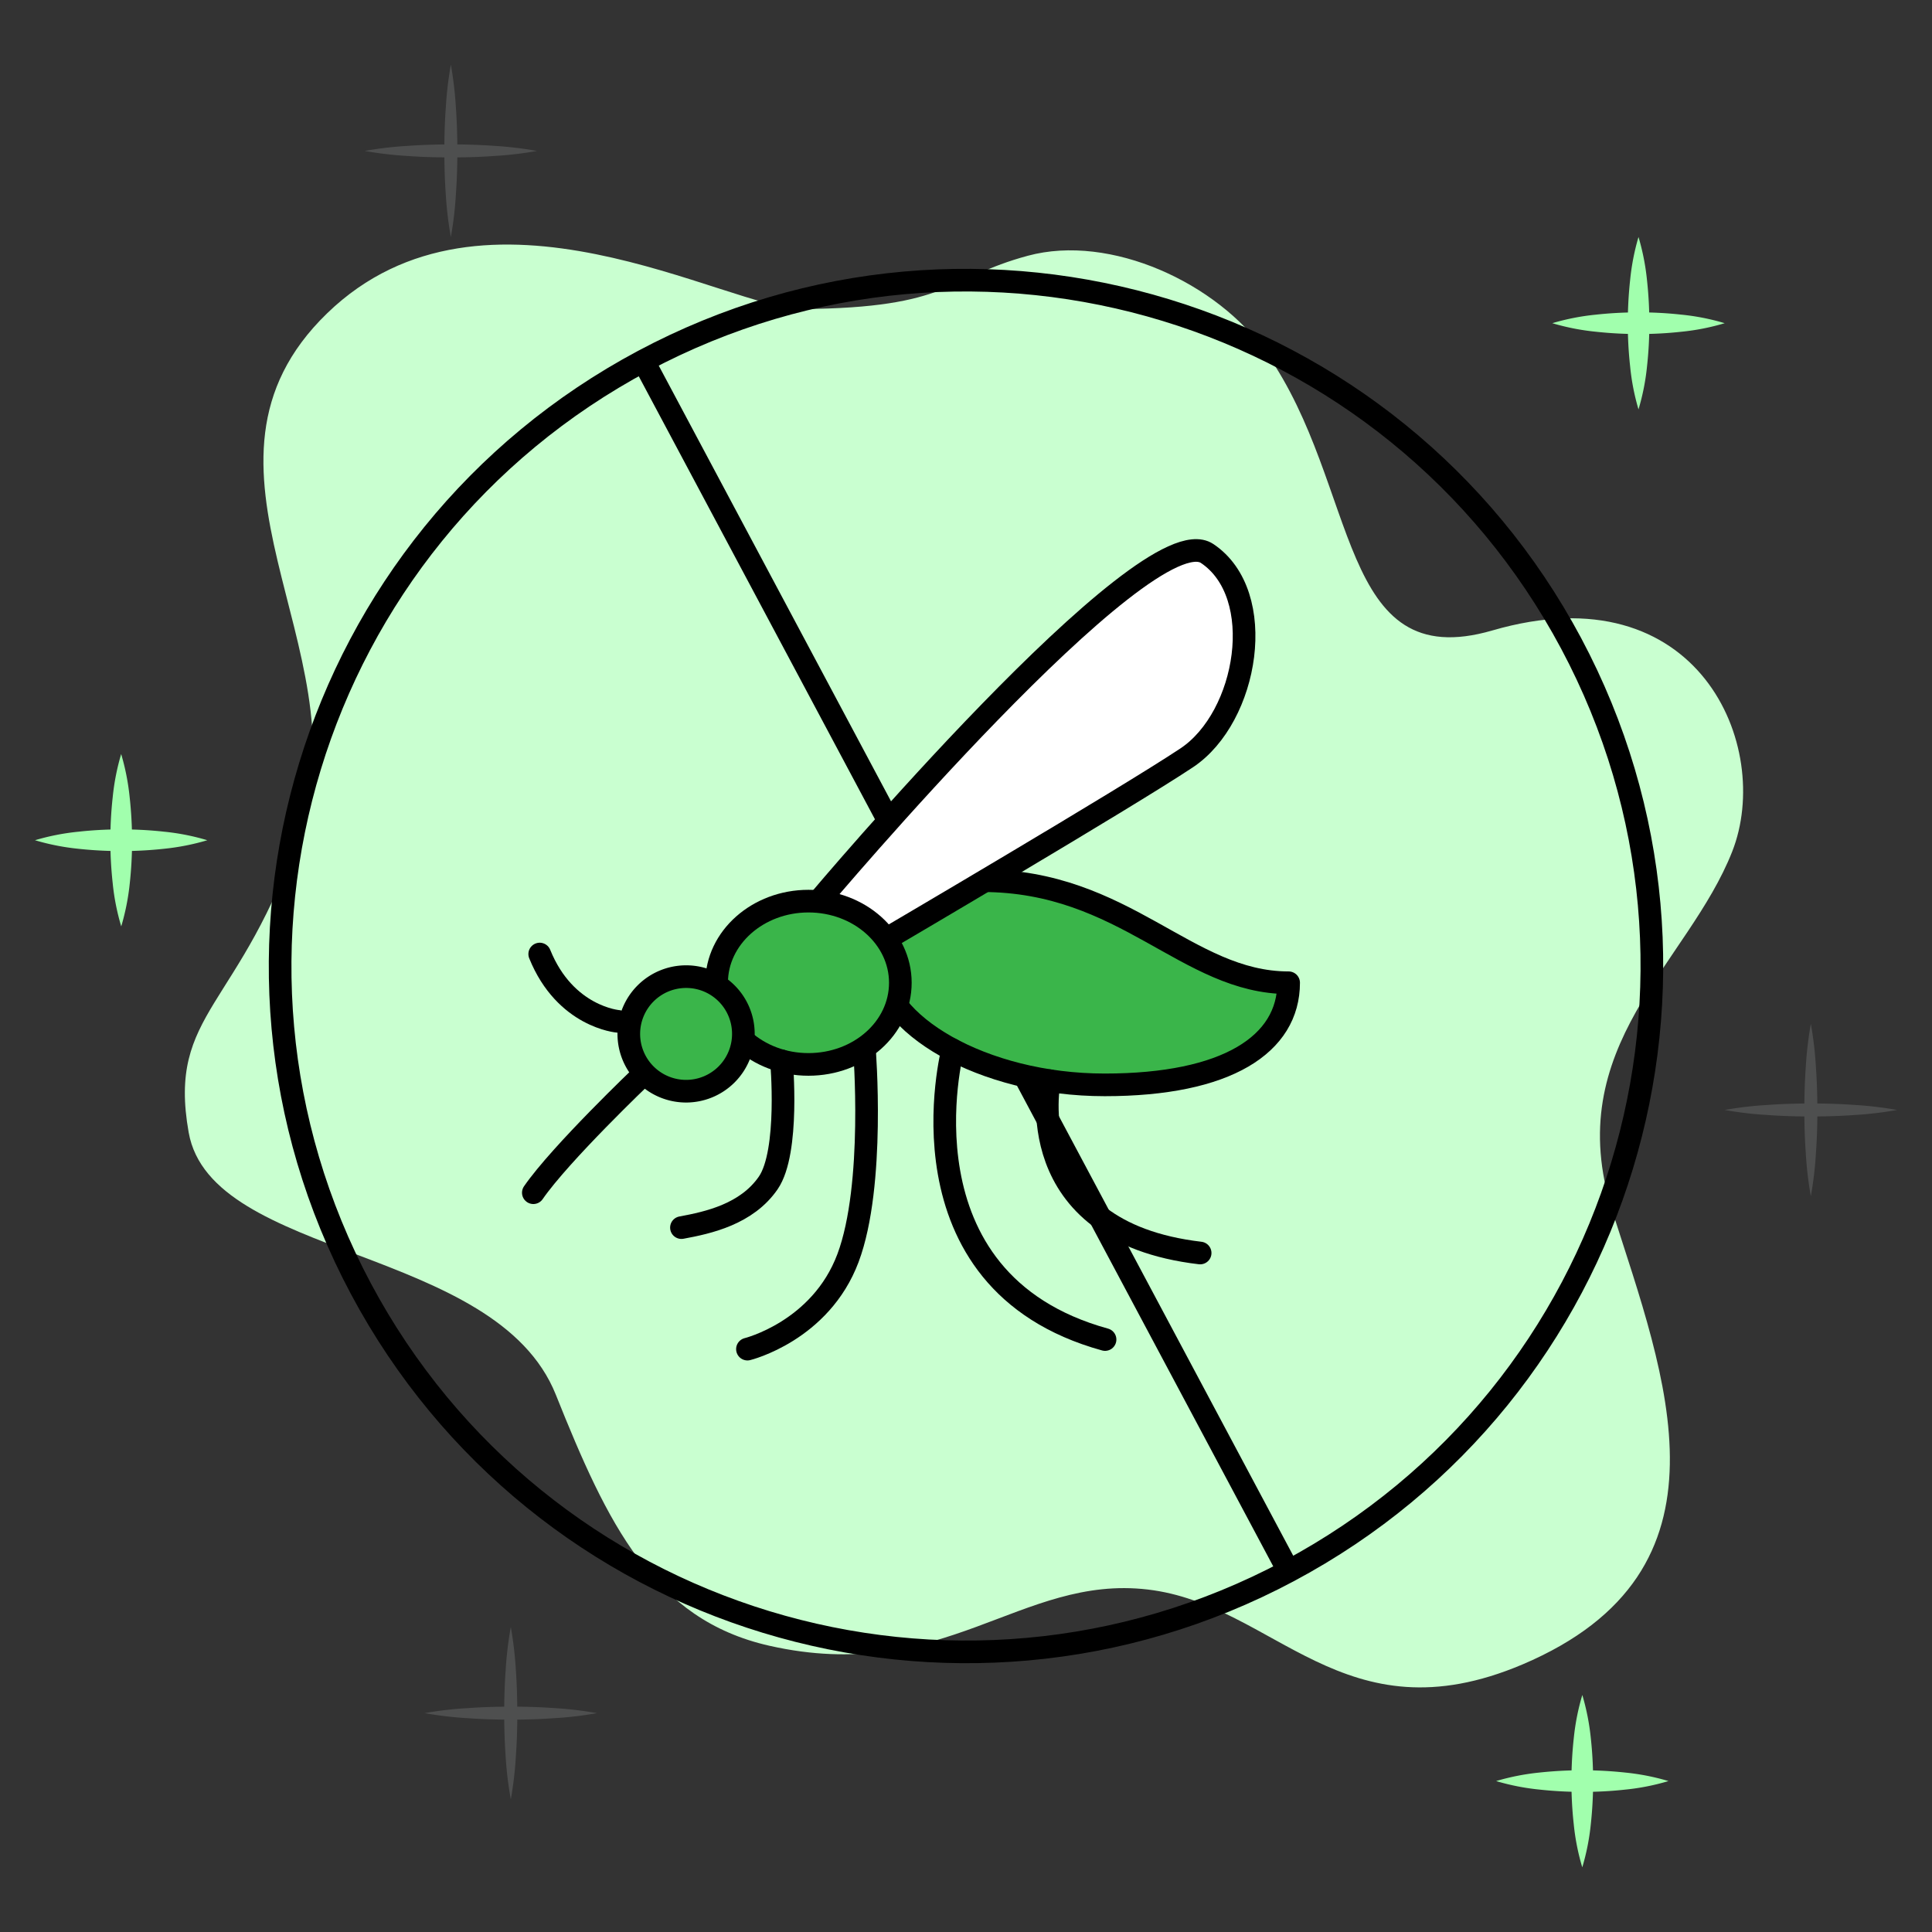 <svg id="Layer_1" data-name="Layer 1" xmlns="http://www.w3.org/2000/svg" viewBox="0 0 512 512"><rect x="0" y="0" width="512" height="512" fill="#333333" stroke="none"/><defs><style>.cls-1{fill:#c9ffd0;}.cls-2{fill:#a1ffad;}.cls-3{fill:#4e4f4f;}.cls-4{fill:none;}.cls-4,.cls-5,.cls-6{stroke:#000;stroke-linecap:round;stroke-linejoin:round;stroke-width:6px;}.cls-5{fill:#3ab54a;}.cls-6{fill:#fff;}</style></defs><path class="cls-1" d="M335.63,93.56c-13-18.57-41.34-31.7-63.25-25.78C250.82,73.6,252,81.61,212.59,81.9c-19.54.15-84.17-39.26-125.88,1.11s8.94,89-6.95,136.68S44.3,268,50,300.11c6,33.76,81.41,29.79,97.3,69.5,13.7,34.26,25.81,59.58,56.59,66.53,46.35,10.46,66.53-18.87,100.28-14.9s51.77,40,99.29,19.86c58.49-24.82,37.73-76.45,23.83-120.14s20.08-65.55,31.77-95.31c10.92-27.8-8.93-74.47-63.54-58.58C354.25,179.07,360.46,128.93,335.63,93.56Z"/><path class="cls-2" d="M411.38,85.65A61.66,61.66,0,0,1,422.8,83.4a104.18,104.18,0,0,1,11.42-.62,101.61,101.61,0,0,1,11.42.61,60.73,60.73,0,0,1,11.42,2.26,60.73,60.73,0,0,1-11.42,2.26,101.61,101.61,0,0,1-11.42.61,104.18,104.18,0,0,1-11.42-.62A61.66,61.66,0,0,1,411.38,85.65Z"/><path class="cls-2" d="M434.22,62.81a61.66,61.66,0,0,1,2.25,11.42,104,104,0,0,1,.62,11.42,101.61,101.61,0,0,1-.61,11.42,60.73,60.73,0,0,1-2.26,11.42A60.73,60.73,0,0,1,432,97.07a101.61,101.61,0,0,1-.61-11.42A104,104,0,0,1,432,74.23,61.66,61.66,0,0,1,434.22,62.81Z"/><path class="cls-3" d="M457.06,294.15a96.28,96.28,0,0,1,11.42-1.33c3.8-.28,7.61-.38,11.41-.39s7.62.11,11.42.38a96.55,96.55,0,0,1,11.42,1.34,94.53,94.53,0,0,1-11.42,1.35c-3.8.27-7.61.38-11.42.38s-7.61-.11-11.41-.39A94.26,94.26,0,0,1,457.06,294.15Z"/><path class="cls-3" d="M479.89,271.32a94.26,94.26,0,0,1,1.34,11.42c.28,3.8.38,7.61.39,11.41s-.11,7.62-.38,11.42A94.29,94.29,0,0,1,479.89,317a96.3,96.3,0,0,1-1.34-11.42c-.27-3.8-.38-7.61-.38-11.42s.11-7.61.38-11.41A98.43,98.43,0,0,1,479.89,271.32Z"/><path class="cls-2" d="M396.49,472a62.33,62.33,0,0,1,11.42-2.25,106.34,106.34,0,0,1,22.84,0A61.43,61.43,0,0,1,442.16,472a60.63,60.63,0,0,1-11.41,2.26,101.74,101.74,0,0,1-11.42.61,104,104,0,0,1-11.42-.62A61.5,61.5,0,0,1,396.49,472Z"/><path class="cls-2" d="M419.33,449.19a62.23,62.23,0,0,1,2.25,11.41,106.34,106.34,0,0,1,0,22.84,61.53,61.53,0,0,1-2.26,11.42,60.73,60.73,0,0,1-2.26-11.42,101.61,101.61,0,0,1-.61-11.42,104.18,104.18,0,0,1,.62-11.42A61.4,61.4,0,0,1,419.33,449.19Z"/><path class="cls-3" d="M112.53,454A94.26,94.26,0,0,1,124,452.67c3.8-.28,7.61-.38,11.42-.39s7.61.11,11.41.38A96.33,96.33,0,0,1,158.2,454a94.26,94.26,0,0,1-11.42,1.34c-3.8.28-7.61.38-11.41.38s-7.62-.11-11.42-.38A98.43,98.43,0,0,1,112.53,454Z"/><path class="cls-3" d="M135.37,431.17a98.69,98.69,0,0,1,1.34,11.42c.27,3.81.37,7.61.38,11.42s-.11,7.61-.38,11.42a96.38,96.38,0,0,1-1.34,11.41A94.36,94.36,0,0,1,134,465.43c-.27-3.81-.38-7.62-.38-11.42s.11-7.61.39-11.42A94.5,94.5,0,0,1,135.37,431.17Z"/><path class="cls-3" d="M96.64,40a94.5,94.5,0,0,1,11.42-1.34c3.81-.28,7.61-.38,11.42-.39s7.61.11,11.42.38A96.82,96.82,0,0,1,142.32,40a94.73,94.73,0,0,1-11.42,1.34c-3.81.28-7.61.38-11.42.38s-7.61-.11-11.42-.38A98.69,98.69,0,0,1,96.64,40Z"/><path class="cls-3" d="M119.48,17.14a96.55,96.55,0,0,1,1.34,11.42c.27,3.81.38,7.61.38,11.42s-.1,7.61-.38,11.42a94.34,94.34,0,0,1-1.34,11.41,96.41,96.41,0,0,1-1.35-11.41c-.27-3.81-.37-7.62-.37-11.42s.1-7.61.38-11.42A96.55,96.55,0,0,1,119.48,17.14Z"/><path class="cls-2" d="M9.27,222.67a61.5,61.5,0,0,1,11.42-2.25,101.5,101.5,0,0,1,11.42-.62,101.43,101.43,0,0,1,11.41.61,60.57,60.57,0,0,1,11.42,2.26,62.2,62.2,0,0,1-11.42,2.26,106.24,106.24,0,0,1-22.83,0A62.33,62.33,0,0,1,9.27,222.67Z"/><path class="cls-2" d="M32.11,199.83a62.33,62.33,0,0,1,2.25,11.42A106.58,106.58,0,0,1,35,222.67a104.16,104.16,0,0,1-.61,11.42,62.26,62.26,0,0,1-2.26,11.41,60.63,60.63,0,0,1-2.26-11.41,104.65,104.65,0,0,1,0-22.84A61.5,61.5,0,0,1,32.11,199.83Z"/><path class="cls-4" d="M416.37,170.5C369.15,82,259.06,48.42,170.5,95.63S48.42,252.94,95.63,341.5,252.94,463.58,341.5,416.37,463.58,259.06,416.37,170.5ZM170.5,95.63l171,320.74"/><path class="cls-5" d="M260.28,233.39c37.9,0,54.16,27.05,81.22,27.05,0,16.27-16.26,27.06-48.74,27.06S233.23,271.24,233.23,255c0-10.84,16.21-21.63,27-21.63Z"/><path class="cls-6" d="M217,238.76l17.89,10.08s63.33-37.18,79.59-48,21.64-43.32,5.42-54.16S217,238.76,217,238.76Z"/><path class="cls-5" d="M238.6,260.44c0,12-10.89,21.64-24.35,21.64s-24.34-9.71-24.34-21.64,10.93-21.63,24.34-21.63S238.6,248.47,238.6,260.44Z"/><path class="cls-5" d="M197,274a15.18,15.18,0,1,1-15.17-15.18A15.15,15.15,0,0,1,197,274Z"/><path class="cls-4" d="M278.1,286.38s-8.41,40,39.95,45.68"/><path class="cls-4" d="M252.46,278.24s-16,61.19,40.39,76.75"/><path class="cls-4" d="M229.07,277.93S232,314,224.73,333.39s-26.65,24.14-26.65,24.14"/><path class="cls-4" d="M207.1,281.13s2.18,24.1-3.51,32.36-15.84,10.53-23,11.84"/><path class="cls-4" d="M170.21,285s-21.67,20.65-28.87,31.08"/><path class="cls-4" d="M163.78,270.67s-14-1.12-20.75-17.84"/></svg>